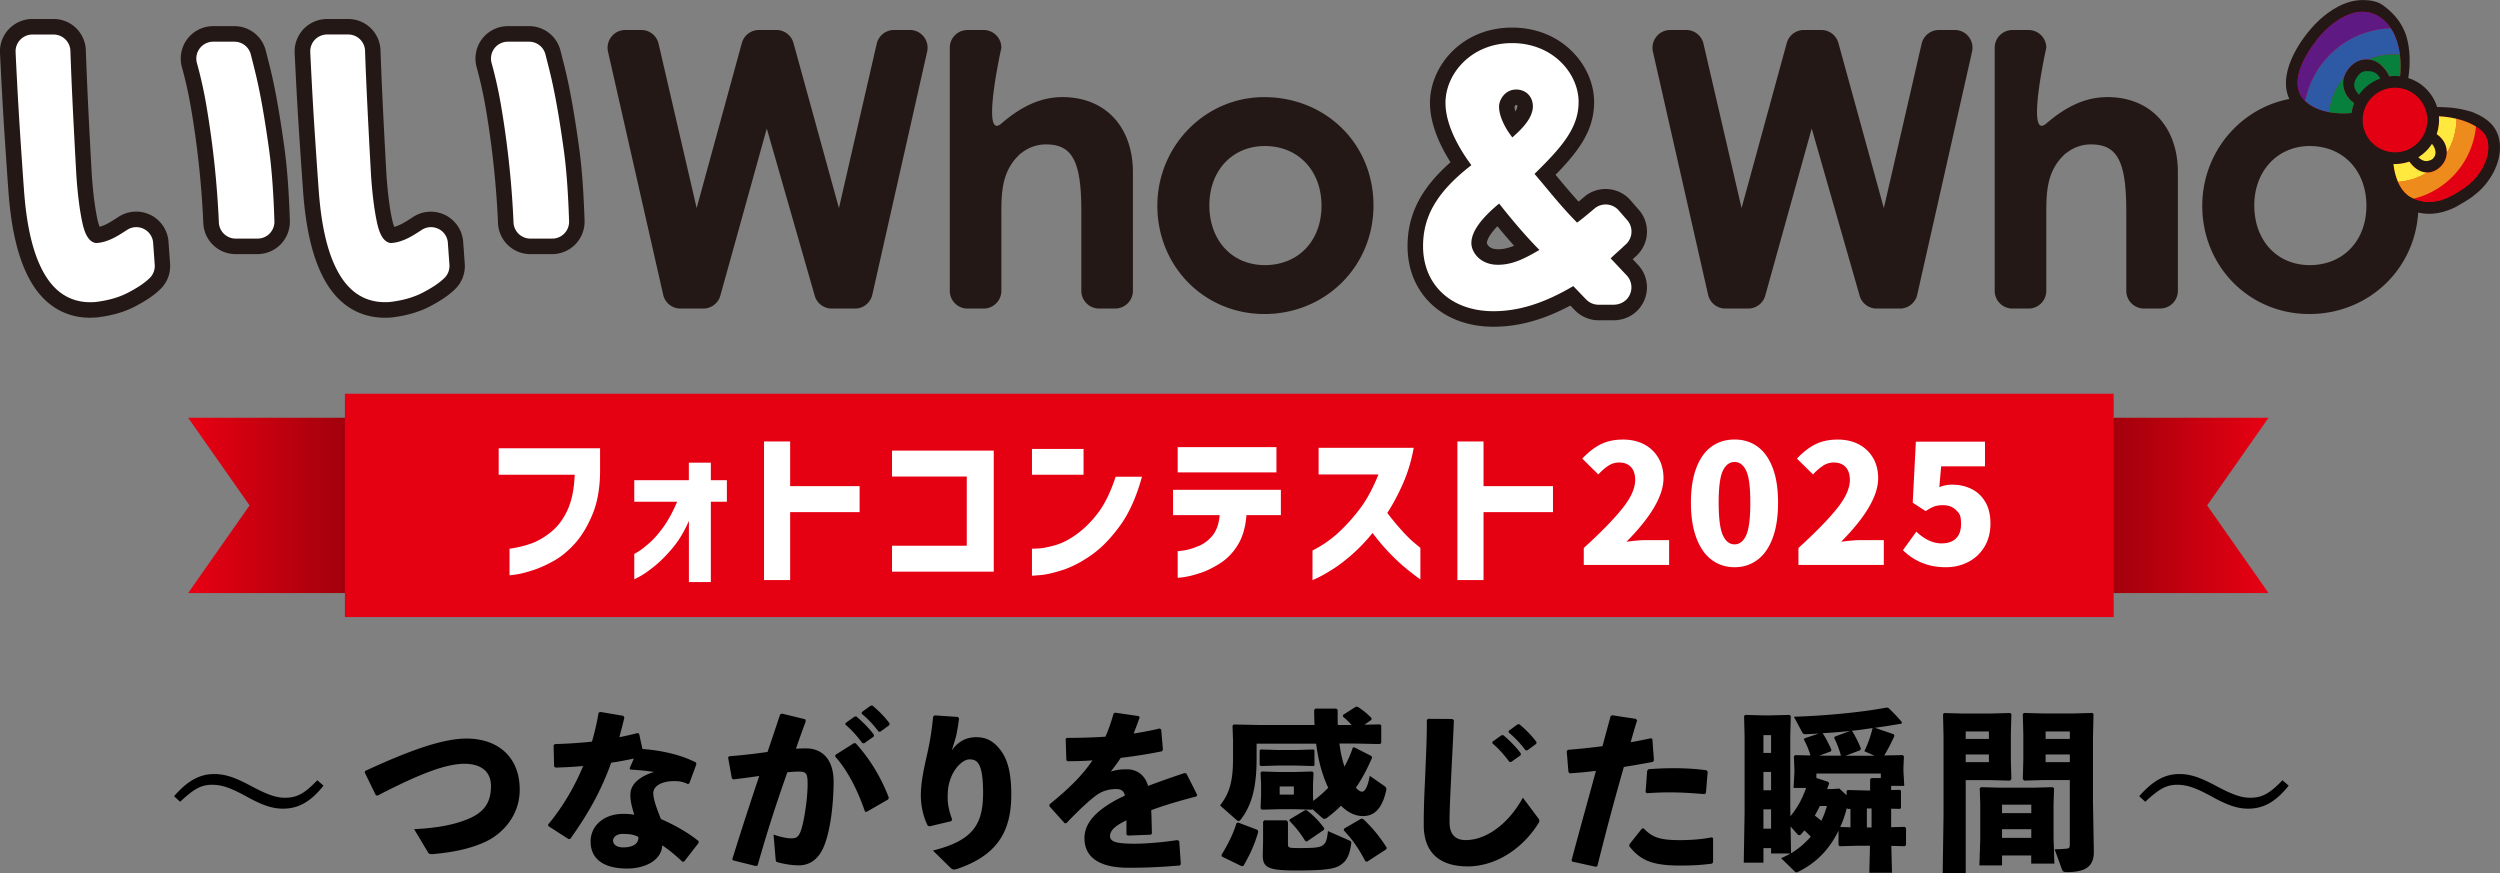 <svg xmlns="http://www.w3.org/2000/svg" xmlns:xlink="http://www.w3.org/1999/xlink" viewBox="0 0 586.34 204.83"><rect x="0" y="0" width="586.34" height="204.83" fill="#808080" stroke="none"/><defs><linearGradient id="a" x1="261.62" x2="363.28" y1="104.88" y2="104.88" gradientTransform="translate(166.83 13.66)" gradientUnits="userSpaceOnUse"><stop offset="0" stop-color="#200000"/><stop offset="1" stop-color="#e50012"/></linearGradient><linearGradient xlink:href="#a" id="b" x1="2143.61" x2="2245.27" y1="104.88" y2="104.88" gradientTransform="matrix(-1 0 0 1 2291.35 13.66)"/></defs><path d="M213.42 7.03h-3.74a4.17 4.17 0 0 0-4.06 3.23l-8.86 38.55-10.66-38.72a4.16 4.16 0 0 0-4.01-3.06h-4.08c-1.88 0-3.52 1.25-4.02 3.06l-10.6 38.71-8.93-38.55a4.16 4.16 0 0 0-4.06-3.22h-3.74c-1.27 0-2.46.58-3.25 1.57s-1.09 2.28-.81 3.52l12.94 57.01a4.16 4.16 0 0 0 4.06 3.24h5.34c1.87 0 3.51-1.25 4.01-3.05l10.89-39.18 11.24 39.21a4.155 4.155 0 0 0 4 3.02h5.45c1.95 0 3.63-1.35 4.06-3.25l12.86-57.01a4.158 4.158 0 0 0-4.06-5.08Zm35.73 15.75c-4.85 0-9.39 1.97-14.29 6.19s0-17.77 0-17.77c0-2.3-1.86-4.16-4.16-4.16h-3.78c-2.3 0-4.16 1.86-4.16 4.16v57.01c0 2.3 1.86 4.16 4.16 4.16h3.78a4.164 4.164 0 0 0 4.16-4.16V50.84c-.01-4.45-.02-8.65 2.28-12.23.49-.78 1.06-1.47 1.69-2.08.14-.13.26-.27.37-.41.16-.09.31-.19.46-.31a9.18 9.18 0 0 1 5.67-1.94c6.19 0 8.28 3.95 8.28 15.65V68.2c0 2.3 1.86 4.16 4.16 4.16h3.78c2.3 0 4.16-1.86 4.16-4.16V40.42c0-10.72-6.5-17.65-16.56-17.65Zm47.32 0c-13.8 0-25.03 11.43-25.03 25.48 0 14.24 11.03 25.39 25.12 25.39s25.57-10.95 25.57-25.48-11.27-25.39-25.66-25.39m.18 39.4c-7.66 0-13.01-5.76-13.01-14.01s5.47-13.92 13.01-13.92c7.82 0 13.29 5.76 13.29 14.01s-5.46 13.92-13.29 13.92M458.49 7.03h-3.74a4.17 4.17 0 0 0-4.06 3.23l-8.86 38.55-10.66-38.72a4.16 4.16 0 0 0-4.01-3.06h-4.08c-1.88 0-3.52 1.25-4.02 3.06l-10.6 38.71-8.93-38.55a4.16 4.16 0 0 0-4.06-3.22h-3.74c-1.27 0-2.46.58-3.25 1.57s-1.09 2.28-.81 3.52l12.94 57.01a4.16 4.16 0 0 0 4.06 3.24h5.34c1.87 0 3.51-1.25 4.01-3.05l10.89-39.18 11.24 39.21a4.155 4.155 0 0 0 4 3.02h5.45c1.95 0 3.63-1.35 4.06-3.25l12.86-57.01a4.158 4.158 0 0 0-4.06-5.08Zm35.73 15.75c-4.85 0-9.39 1.97-14.29 6.19s0-17.77 0-17.77c0-2.3-1.86-4.16-4.16-4.16h-3.78c-2.3 0-4.16 1.86-4.16 4.16v57.01c0 2.3 1.86 4.16 4.16 4.16h3.78a4.164 4.164 0 0 0 4.16-4.16V50.84c-.01-4.45-.02-8.65 2.28-12.23.49-.77 1.06-1.47 1.69-2.08.14-.13.26-.27.38-.41.16-.09.31-.19.46-.31a9.18 9.18 0 0 1 5.67-1.94c6.19 0 8.28 3.95 8.28 15.65V68.2c0 2.3 1.86 4.16 4.16 4.16h3.78c2.3 0 4.16-1.86 4.16-4.16V40.42c0-10.72-6.5-17.65-16.56-17.65Zm47.32 0c-13.8 0-25.03 11.43-25.03 25.48 0 14.24 11.03 25.39 25.12 25.39S567.2 62.7 567.2 48.17s-11.27-25.39-25.66-25.39m.18 39.4c-7.66 0-13.01-5.76-13.01-14.01 0-8.07 5.47-13.92 13.01-13.92 7.82 0 13.29 5.76 13.29 14.01 0 8.2-5.46 13.92-13.29 13.92" style="fill:#231815"/><path d="M59.82 16.74c-.43-1.74-.76-3.03-1-3.98a3.96 3.96 0 0 0-3.83-2.98H50c-1.24 0-2.4.58-3.15 1.56-.75.99-.99 2.26-.66 3.46.89 3.2 1.66 6.64 2.26 10.24a220 220 0 0 1 2.88 27.13 3.953 3.953 0 0 0 3.95 3.79h5.13c1.07 0 2.1-.43 2.84-1.2s1.15-1.81 1.11-2.88c-.21-6.56-.61-12.1-1.21-16.47-1.06-7.77-2.18-14.06-3.33-18.67" style="fill:#fff"/><path d="M60.4 59.6h-5.13c-4.09 0-7.42-3.2-7.59-7.28-.13-3.16-.35-6.48-.66-9.88-.51-5.65-1.24-11.3-2.17-16.79-.59-3.47-1.32-6.79-2.18-9.87a7.65 7.65 0 0 1 1.26-6.64 7.65 7.65 0 0 1 6.05-3.01h4.99c3.48 0 6.5 2.35 7.36 5.72.24.96.57 2.25 1.01 4 1.18 4.74 2.32 11.16 3.4 19.06.61 4.5 1.03 10.16 1.24 16.85.07 2.04-.71 4.06-2.14 5.53a7.63 7.63 0 0 1-5.46 2.31Z" style="fill:#231815"/><path d="M33.71 53.68a3.93 3.93 0 0 0-3.92.25c-.62.41-1.26.81-1.92 1.21-1.95 1.18-3.75 1.8-5.35 1.86-1.45-.17-2.5-1.68-3.14-4.49-.64-2.85-1.12-6.49-1.45-11.07-.2-3.51-.41-7.36-.62-11.54q-.33-6.27-.57-11.97c-.09-2.23-.17-4.23-.23-6.01a3.95 3.95 0 0 0-3.95-3.82H7.61c-1.08 0-2.11.44-2.86 1.22s-1.14 1.83-1.09 2.91c.09 2.05.21 4.4.35 7.03.21 4.14.48 8.53.77 13.05.3 4.52.58 8.63.85 12.32.66 9.13 2.34 15.74 5.14 20.19 2.53 4.02 6.03 6.06 10.4 6.06.37 0 .75-.01 1.14-.04.06 0 .12-.01.18-.02 2.86-.35 5.36-1.06 7.41-2.11 2.07-1.06 3.68-2.11 4.79-3.11l.32-.29c.9-.82 1.37-2 1.28-3.21l-.37-5.15a3.95 3.95 0 0 0-2.2-3.26Z" style="fill:#fff"/><path d="M21.16 74.52c-5.63 0-10.3-2.68-13.49-7.76-3.12-4.97-4.98-12.12-5.69-21.86-.27-3.69-.55-7.81-.85-12.34-.3-4.55-.56-8.96-.78-13.11-.13-2.65-.25-5-.35-7.06s.67-4.1 2.1-5.59a7.65 7.65 0 0 1 5.49-2.35h4.95c4.12 0 7.45 3.22 7.59 7.34.06 1.76.14 3.76.23 5.98.16 3.8.35 7.77.56 11.94.22 4.17.42 8.02.62 11.52.32 4.35.77 7.8 1.37 10.47.16.71.32 1.19.46 1.49.66-.18 1.52-.52 2.6-1.18.62-.37 1.22-.75 1.79-1.13a7.61 7.61 0 0 1 7.54-.47 7.62 7.62 0 0 1 4.22 6.27l.37 5.15c.17 2.34-.73 4.59-2.47 6.17l-.32.29c-1.34 1.22-3.22 2.45-5.58 3.66-2.43 1.25-5.34 2.08-8.63 2.48-.12.01-.24.03-.36.03-.47.04-.94.05-1.4.05Z" style="fill:#231815"/><path d="M128.93 16.74c-.43-1.74-.76-3.03-1-3.98a3.96 3.96 0 0 0-3.83-2.98h-4.99c-1.24 0-2.4.58-3.15 1.56-.75.99-.99 2.26-.66 3.46.89 3.2 1.66 6.64 2.26 10.24.95 5.59 1.69 11.33 2.21 17.07.31 3.45.53 6.83.67 10.06a3.953 3.953 0 0 0 3.95 3.79h5.13c1.07 0 2.1-.43 2.84-1.2s1.15-1.81 1.11-2.88c-.21-6.56-.61-12.1-1.21-16.47-1.06-7.77-2.18-14.06-3.33-18.67" style="fill:#fff"/><path d="M129.52 59.6h-5.13c-4.09 0-7.42-3.2-7.59-7.28-.13-3.16-.35-6.49-.66-9.88-.51-5.65-1.24-11.3-2.17-16.79-.59-3.47-1.32-6.79-2.18-9.87a7.65 7.65 0 0 1 1.26-6.64 7.65 7.65 0 0 1 6.05-3.01h4.99c3.48 0 6.5 2.35 7.36 5.72.24.96.57 2.25 1.01 4 1.18 4.75 2.32 11.16 3.4 19.06.61 4.5 1.03 10.16 1.24 16.85.07 2.04-.71 4.06-2.14 5.53a7.63 7.63 0 0 1-5.46 2.31Z" style="fill:#231815"/><path d="M102.82 53.68a3.93 3.93 0 0 0-3.92.25c-.62.41-1.26.81-1.92 1.21-1.95 1.18-3.75 1.8-5.35 1.86-1.45-.17-2.5-1.68-3.14-4.5-.64-2.85-1.12-6.49-1.45-11.07-.2-3.51-.41-7.36-.62-11.54q-.33-6.27-.57-11.97c-.1-2.26-.17-4.26-.23-6.01a3.95 3.95 0 0 0-3.95-3.82h-4.95c-1.08 0-2.11.44-2.86 1.22s-1.14 1.83-1.09 2.91c.09 2.05.21 4.39.35 7.03.22 4.2.48 8.59.78 13.05.3 4.52.58 8.63.85 12.32.66 9.13 2.34 15.74 5.14 20.19 2.53 4.02 6.03 6.06 10.4 6.06.37 0 .75-.01 1.14-.04.06 0 .12-.01.18-.02 2.86-.35 5.36-1.06 7.41-2.11 2.07-1.06 3.68-2.11 4.79-3.11l.32-.29c.9-.82 1.37-2 1.28-3.21l-.37-5.15a3.95 3.95 0 0 0-2.2-3.26Z" style="fill:#fff"/><path d="M90.27 74.52c-5.63 0-10.3-2.68-13.49-7.76-3.12-4.97-4.98-12.12-5.69-21.86-.27-3.7-.55-7.81-.85-12.34-.3-4.47-.56-8.88-.78-13.1-.14-2.65-.25-5-.35-7.05-.1-2.06.67-4.1 2.09-5.6a7.66 7.66 0 0 1 5.5-2.35h4.95c4.12 0 7.45 3.22 7.59 7.34.06 1.74.14 3.73.23 5.98.16 3.8.35 7.77.56 11.94.22 4.17.42 8.02.62 11.52.32 4.36.77 7.81 1.37 10.47.16.71.32 1.19.46 1.5.66-.18 1.52-.52 2.6-1.18.62-.37 1.22-.75 1.79-1.13a7.61 7.61 0 0 1 7.54-.47 7.64 7.64 0 0 1 4.22 6.26l.37 5.15c.17 2.34-.73 4.59-2.47 6.17l-.32.29c-1.34 1.22-3.22 2.45-5.58 3.66-2.43 1.25-5.34 2.08-8.63 2.48-.12.01-.24.03-.36.03-.47.04-.94.05-1.4.05Z" style="fill:#231815"/><path d="M59.82 16.74c-.43-1.74-.76-3.03-1-3.98a3.96 3.96 0 0 0-3.83-2.98H50c-1.24 0-2.4.58-3.15 1.56-.75.99-.99 2.26-.66 3.46.89 3.2 1.66 6.64 2.26 10.24a220 220 0 0 1 2.88 27.13 3.953 3.953 0 0 0 3.95 3.79h5.13c1.07 0 2.1-.43 2.84-1.2s1.15-1.81 1.11-2.88c-.21-6.56-.61-12.1-1.21-16.47-1.06-7.77-2.18-14.06-3.33-18.67M33.71 53.68a3.93 3.93 0 0 0-3.92.25c-.62.41-1.26.81-1.92 1.21-1.95 1.18-3.75 1.8-5.35 1.86-1.45-.17-2.5-1.68-3.14-4.49-.64-2.85-1.12-6.49-1.45-11.07-.2-3.51-.41-7.36-.62-11.54q-.33-6.27-.57-11.97c-.09-2.23-.17-4.23-.23-6.01a3.95 3.95 0 0 0-3.95-3.82H7.61c-1.08 0-2.11.44-2.86 1.22s-1.14 1.83-1.09 2.91c.09 2.05.21 4.4.35 7.03.21 4.14.48 8.53.77 13.05.3 4.52.58 8.63.85 12.32.66 9.13 2.34 15.74 5.14 20.19 2.53 4.02 6.03 6.06 10.4 6.06.37 0 .75-.01 1.14-.04.06 0 .12-.01.18-.02 2.86-.35 5.36-1.06 7.41-2.11 2.07-1.06 3.68-2.11 4.79-3.11l.32-.29c.9-.82 1.37-2 1.28-3.21l-.37-5.15a3.95 3.95 0 0 0-2.2-3.26Zm95.22-36.94c-.43-1.74-.76-3.03-1-3.98a3.96 3.96 0 0 0-3.83-2.98h-4.99c-1.24 0-2.4.58-3.15 1.56-.75.99-.99 2.26-.66 3.46.89 3.2 1.66 6.64 2.26 10.24.95 5.59 1.69 11.33 2.21 17.07.31 3.45.53 6.83.67 10.06a3.953 3.953 0 0 0 3.95 3.79h5.13c1.07 0 2.1-.43 2.84-1.2s1.15-1.81 1.11-2.88c-.21-6.56-.61-12.1-1.21-16.47-1.06-7.77-2.18-14.06-3.33-18.67m-26.11 36.94a3.93 3.93 0 0 0-3.92.25c-.62.41-1.26.81-1.92 1.21-1.95 1.18-3.75 1.8-5.35 1.86-1.45-.17-2.5-1.68-3.14-4.5-.64-2.85-1.12-6.49-1.45-11.07-.2-3.51-.41-7.36-.62-11.54q-.33-6.27-.57-11.97c-.1-2.26-.17-4.26-.23-6.01a3.95 3.95 0 0 0-3.95-3.82h-4.95c-1.08 0-2.11.44-2.86 1.22s-1.14 1.83-1.09 2.91c.09 2.05.21 4.39.35 7.03.22 4.2.48 8.59.78 13.05.3 4.52.58 8.63.85 12.32.66 9.13 2.34 15.74 5.14 20.19 2.53 4.02 6.03 6.06 10.4 6.06.37 0 .75-.01 1.14-.04.06 0 .12-.01.18-.02 2.86-.35 5.36-1.06 7.41-2.11 2.07-1.06 3.68-2.11 4.79-3.11l.32-.29c.9-.82 1.37-2 1.28-3.21l-.37-5.15a3.95 3.95 0 0 0-2.2-3.26Z" style="fill:#fff"/><path d="M350.26 76.63c-11.86 0-20.14-7.77-20.14-18.89 0-7.4 3.13-13.58 10.08-19.69-2.5-3.95-4.82-8.95-4.82-13.94 0-8.49 7.36-17.64 19.25-17.64s19.25 9.07 19.25 17.47c0 6.66-3.64 11.52-9.05 17.06.14.16.27.32.41.49l.07.08c1.58 1.9 3.21 3.85 4.92 5.72.48-.4.95-.79 1.38-1.16 3.2-2.7 8.05-2.32 10.8.84l1.98 2.27c2.75 3.16 2.46 8.01-.66 10.82l-.71.64s-.06.06-.1.09l1.24 1.31c2.66 2.83 2.83 7.09.4 10.14-1.46 1.83-3.71 2.88-6.17 2.88h-3.47c-2.09 0-4.12-.87-5.57-2.38l-1.04-1.08c-6.38 3.39-12.18 4.97-18.05 4.97m4.37-62.88c-7.39 0-11.96 5.38-11.96 10.36 0 3.36 1.9 7.78 5.35 12.46l2.11 2.86-2.81 2.18c-7.04 5.47-9.92 10.14-9.92 16.12 0 7.05 5.05 11.61 12.86 11.61 5.28 0 10.64-1.71 16.88-5.38l2.48-1.46 4.98 5.19c.08.09.2.13.32.13h3.47c.25 0 .43-.09.47-.14.2-.25.09-.5 0-.6l-6.26-6.64 2.62-2.5c.88-.84 1.85-1.71 2.92-2.68l.71-.64c.18-.16.19-.43.04-.61l-1.98-2.27a.44.44 0 0 0-.61-.05c-1.4 1.18-3 2.51-4.26 3.44l-2.52 1.86-2.22-2.22c-2.79-2.79-5.23-5.72-7.59-8.55l-.07-.08c-.84-1.01-1.68-2.01-2.52-2.99l-2.21-2.58 2.42-2.39c6.53-6.44 9.26-9.84 9.26-14.26 0-4.9-4.57-10.18-11.96-10.18Zm-3.3 52c-6.11 0-9.89-4.53-9.89-8.73 0-3.81 2.49-7.65 7.83-12.08l2.88-2.39 2.31 2.94c4.44 5.64 7.65 9.04 9.17 10.56l3.34 3.34-4.08 2.38c-3.73 2.17-7.17 3.97-11.55 3.97Zm-2.6-8.73s.3 1.44 2.6 1.44c1.29 0 2.51-.31 3.78-.83a142 142 0 0 1-3.92-4.57c-2.24 2.34-2.46 3.58-2.46 3.96m5.48-19.52-2.38-3.03c-2.48-3.15-3.9-6.61-3.9-9.47 0-3.6 3-7.54 7.45-7.65 4.19-.11 7.57 2.98 7.76 7.19.2 4.33-2.95 7.69-6.04 10.42zm1.39-12.87h-.03c-.21 0-.35.4-.36.44 0 .27.07.64.2 1.07.36-.58.47-.99.46-1.27 0-.13-.03-.19-.04-.21 0 0-.08-.04-.22-.04Z" style="fill:#231815"/><path d="m380.58 57.98.71-.64a4.076 4.076 0 0 0 .35-5.71l-1.98-2.27c-1.46-1.68-4-1.88-5.7-.44-1.36 1.15-2.91 2.44-4.07 3.29-2.66-2.66-5.06-5.53-7.37-8.31-.87-1.05-1.74-2.09-2.62-3.11 6.25-6.16 10.34-10.66 10.34-16.86 0-6.65-5.97-13.82-15.61-13.82s-15.61 7.27-15.61 14c0 5.29 3.3 10.88 6.07 14.63-7.94 6.16-11.33 11.84-11.33 19 0 9.12 6.63 15.25 16.5 15.25 5.96 0 11.91-1.87 18.73-5.89l2.99 3.11c.77.8 1.83 1.26 2.95 1.26h3.47c1.27 0 2.52-.51 3.32-1.51a4.09 4.09 0 0 0-.2-5.37l-3.77-4c.85-.81 1.8-1.66 2.85-2.6Zm-19.53.64c-3.38 1.97-6.24 3.48-9.72 3.48-4.26 0-6.24-3.03-6.24-5.08 0-2.61 2.13-5.64 6.51-9.28 4.55 5.8 7.88 9.3 9.45 10.88m-1.54-33.91c.13 2.79-2.37 5.37-4.81 7.52-1.95-2.49-3.12-5.19-3.12-7.22 0-1.62 1.39-3.95 3.9-4.01 2.24-.06 3.93 1.48 4.03 3.72Z" style="fill:#fff"/><path d="M580.12 45.91c3.49-2.53 5.92-6.7 6.2-10.62.18-2.62-.6-4.86-2.26-6.47-.98-.95-2.16-1.66-3.39-2.18-.63-.35-1.48-.58-2.39-.8-2.73-.7-5.38-.73-6.69-.73-.15-.49-.34-.97-.57-1.45-1.2-2.49-3.29-4.35-5.9-5.26-.1-.04-.2-.06-.3-.09.5-3.05.52-6.77-.51-10.07-1.01-2.88-2.76-5.03-5.29-6.92-1.42-1.06-3.2-1.31-4.91-1.31-4.2 0-7.88 2.62-10.06 4.61-.6.56-1.55 1.5-1.96 2.01-5.04 5.8-8.8 14.24-3.08 19.31 3.2 2.83 7.52 3.43 10.57 3.43.63 0 1.26-.03 1.87-.07.13 1.15.45 2.28.97 3.35 1.2 2.49 3.3 4.36 5.9 5.26.29.1.59.19.89.27 0 4.09 1.25 8.74 5.34 10.74 1.66.81 3.4 1.22 5.17 1.22 2.24 0 4.29-.64 6.17-1.56 1.51-.83 3.46-2.01 4.26-2.65" style="fill:#231815"/><path d="M552.16 24.22c-1.11-.81-1.93-1.87-2.33-3.07-.63-1.9-.22-3.73 1.32-5.44 1.04-1.16 2.43-1.8 3.92-1.8 1.86 0 3.34 1.02 4.53 2.65.31.43.57.88.76 1.35.44-.06.89-.1 1.34-.1.41 0 .81.03 1.21.08.5-4.66-.4-11.44-5.26-14.18-1.12-.63-2.32-.96-3.56-.96-3.64 0-7.42 2.81-9.75 5.44-.95 1.08-9.16 10.67-3.53 15.66 2.55 2.26 6.16 2.73 8.74 2.73.68 0 1.32-.03 1.94-.09.1-.6.24-1.19.45-1.77.06-.18.13-.35.2-.52m19.36 7.24c.95.67 1.72 1.58 2.1 2.67.7 2 .07 4.02-1.67 5.39-.8.63-1.73.96-2.69.96-1.72 0-3.16-1.14-4.17-2.55-1.06.37-2.2.57-3.36.57-.12 0-.23-.01-.35-.01.32 3.15 1.6 6.6 4.38 7.95 1.28.63 2.62.94 3.96.94 3.29 0 6.3-1.86 8.81-3.69 2.81-2.04 4.85-5.49 5.07-8.58.09-1.24-.09-3-1.43-4.3-2.34-2.26-6.64-3.36-10.13-3.51.12 1.39-.05 2.79-.51 4.15" style="fill:#e30012"/><path d="M555.06 16.67c-.89.03-1.34.3-1.86.89-.87.97-1.26 2.15-.94 3.09.18.54.53 1.07 1.01 1.55 1.24-1.75 2.99-3.07 5-3.78-.12-.2-.23-.37-.32-.49-.82-1.19-1.89-1.26-2.89-1.25" style="fill:#06803c"/><path d="M570.41 37.37c.83-.66.96-1.56.64-2.47a3.8 3.8 0 0 0-.67-1.16c-.83 1.28-1.92 2.34-3.19 3.14.56.55 1.24.9 1.84.9.35 0 1.06-.17 1.38-.42" style="fill:#ffe93f"/><path d="M559.21 35.3c.81.28 1.65.43 2.5.43 3.21 0 6.09-2.04 7.15-5.08.67-1.91.55-3.97-.33-5.79a7.54 7.54 0 0 0-4.32-3.86 7.6 7.6 0 0 0-2.5-.43c-3.22 0-6.09 2.04-7.15 5.08-.67 1.91-.55 3.97.33 5.79a7.56 7.56 0 0 0 4.33 3.86m24.34-.2c.09-1.24-.09-3-1.43-4.3-.42-.4-.9-.77-1.43-1.1-.44 4.48-2.43 8.84-5.96 12.18a19.3 19.3 0 0 1-8.61 4.72c1.16.5 2.35.77 3.55.77 3.29 0 6.3-1.86 8.81-3.69 2.81-2.04 4.85-5.49 5.07-8.58" style="fill:#e30012"/><path d="M580.71 29.7c-1.32-.83-2.94-1.44-4.61-1.84.03 2.76-.72 5.53-2.24 7.94-.03 1.4-.69 2.72-1.93 3.7-.8.63-1.73.96-2.69.96h-.06c-2.08 1.3-4.42 2.03-6.78 2.18.71 1.63 1.79 3.03 3.33 3.78.13.06.27.11.4.17 3.13-.78 6.1-2.34 8.61-4.72a19.3 19.3 0 0 0 5.96-12.18" style="fill:#ee8b1d"/><path d="M565.07 37.91c-1.06.37-2.2.57-3.36.57-.12 0-.23-.01-.35-.01.14 1.4.48 2.86 1.05 4.17 2.36-.16 4.7-.88 6.78-2.18-1.69-.02-3.12-1.15-4.12-2.55m6.43-6.47c.95.67 1.72 1.58 2.1 2.67.2.57.28 1.13.27 1.69 1.51-2.41 2.26-5.18 2.24-7.94-1.38-.33-2.79-.52-4.09-.57.12 1.39-.05 2.79-.51 4.15" style="fill:#ffe93f"/><path d="M560.74 6.64c-.78-1.18-1.79-2.2-3.08-2.92-1.12-.63-2.32-.96-3.56-.96-3.64 0-7.42 2.81-9.75 5.44-.94 1.07-8.96 10.45-3.71 15.49.82-4.17 2.9-8.13 6.22-11.27a21.1 21.1 0 0 1 13.87-5.78" style="fill:#5f1983"/><path d="M546.26 26.31c.33-2.91 1.48-5.73 3.46-8.09.23-.86.7-1.7 1.43-2.51 1.04-1.16 2.43-1.8 3.92-1.8.15 0 .3.02.45.03 2.34-.98 4.87-1.35 7.35-1.12-.28-2.18-.94-4.38-2.13-6.19-5 .16-9.96 2.07-13.87 5.78-3.32 3.14-5.4 7.1-6.22 11.27.06.06.11.12.18.17 1.57 1.39 3.55 2.11 5.44 2.45" style="fill:#2e59a4"/><path d="M549.56 26.6c.68 0 1.32-.03 1.94-.09.1-.6.24-1.19.45-1.77.06-.18.13-.35.2-.52-1.11-.81-1.93-1.87-2.33-3.07-.33-1-.37-1.98-.11-2.93a15.13 15.13 0 0 0-3.46 8.09c1.18.21 2.32.29 3.31.29m5.96-12.66c1.65.15 2.99 1.13 4.08 2.62.31.43.57.88.76 1.35.44-.06.89-.1 1.34-.1.41 0 .81.03 1.21.08.16-1.53.18-3.3-.05-5.07-2.48-.23-5.01.14-7.35 1.12" style="fill:#06803c"/><path d="M532.06 97.97h-50.93v41.13h50.93l-14.4-20.56z" style="fill:url(#a)"/><path d="M44.12 97.97h50.94v41.13H44.12l14.41-20.56z" style="fill:url(#b)"/><path d="M80.89 92.35h414.84v52.37H80.89z" style="fill:#e50012"/><path d="M134.77 111.34h-17.81v-6.21h23.78v5.7c-.05 3.8-.65 7.07-1.78 9.81-1.14 2.74-2.5 5-4.07 6.77-1.58 1.77-3.25 3.15-5 4.13-1.76.98-3.43 1.73-5 2.23-1.58.5-2.87.83-3.86.97-1 .14-1.51.2-1.53.17v-6.21c2.07-.31 3.87-.76 5.39-1.34 1.53-.58 3.04-1.51 4.56-2.77 1.51-1.27 2.75-2.97 3.71-5.1s1.5-4.86 1.63-8.17Zm31.96 25.18h-5.16v-14.35c-1.09 2.51-2.37 4.64-3.86 6.4s-2.91 3.18-4.27 4.27-2.47 1.86-3.34 2.33-1.31.7-1.34.7v-5.94s.37-.21 1.03-.62 1.52-1.09 2.58-2.02 2.15-2.19 3.28-3.76c1.12-1.58 2.18-3.53 3.16-5.86h-10.05v-5.04h12.8v-4.11h5.16v4.11h3.76v5.04h-3.76v18.85Zm34.88-22.5v6.09h-16.29v15.94h-6.13v-32.51h6.13v10.47h16.29Zm7.6 20.06v-6.09h17.53v-16.22h-17.53v-6.09h23.86v28.4zm32.82-22.74v-6.05h12.1v6.05zm19.63.47h6.17c-1.29 4.73-3.03 8.59-5.2 11.56s-4.43 5.27-6.77 6.89-4.56 2.76-6.65 3.43-3.81 1.07-5.14 1.18c-1.33.12-2.01.16-2.04.14v-6.32s.56 0 1.59-.06 2.36-.33 3.98-.8 3.32-1.36 5.1-2.68 3.43-2.99 4.95-5.02c1.51-2.03 2.85-4.8 4.01-8.32m24.4 9h-10.94v-5.94h25.29v5.94h-8.07c-.21 2.77-.87 5.07-1.98 6.91s-2.49 3.28-4.13 4.34-3.22 1.84-4.73 2.33-2.77.81-3.76.95c-1 .14-1.51.2-1.53.17v-6.25s.52-.03 1.47-.17c.96-.14 2.09-.48 3.39-1.01 1.31-.53 2.42-1.37 3.34-2.52s1.47-2.73 1.65-4.75m-9.85-10.01v-5.94h23.16v5.94zm47.09.47h-14.04v-6.25h22.31c-.54 3-1.38 5.78-2.5 8.34s-2.36 4.88-3.7 6.94c1.16 1.53 2.32 2.92 3.47 4.19s2.15 2.24 2.99 2.93 1.27 1.04 1.3 1.07v7.41c-1.4-1.01-2.66-1.99-3.8-2.95s-2.35-2.11-3.65-3.47a49 49 0 0 1-3.76-4.48c-1.58 1.94-3.19 3.63-4.83 5.06-1.64 1.44-3.16 2.59-4.56 3.47s-2.52 1.52-3.38 1.92q-1.275.6-1.32.6v-6.94c2.25-1.14 4.27-2.53 6.07-4.19 1.8-1.65 3.48-3.53 5.06-5.62s3.03-4.77 4.34-8.03m40.93 2.75v6.09h-16.29v15.94h-6.13v-32.51h6.13v10.47h16.29Zm7.21 14.51c4.01-3.65 7.02-6.73 9.04-9.25s3.03-4.76 3.03-6.73c0-1.29-.33-2.29-.99-3.01-.66-.71-1.58-1.07-2.77-1.07-.91 0-1.74.25-2.5.74s-1.56 1.18-2.39 2.06l-3.76-3.72c1.47-1.55 2.94-2.68 4.4-3.39s3.19-1.07 5.18-1.07c1.86 0 3.5.38 4.93 1.12 1.42.75 2.53 1.81 3.34 3.18q1.2 2.055 1.2 4.77c0 4.09-2.9 9.05-8.69 14.9 1.91-.26 3.49-.39 4.73-.39h5.28v5.82h-20.02v-3.96Zm30.01 2.77c-1.54-1.15-2.73-2.86-3.59-5.14-.85-2.28-1.28-5.03-1.28-8.26s.43-5.96 1.28-8.19c.85-2.22 2.04-3.89 3.57-4.98 1.53-1.1 3.32-1.65 5.39-1.65s3.87.56 5.39 1.67c1.53 1.11 2.71 2.77 3.55 4.98s1.26 4.93 1.26 8.17-.42 5.99-1.26 8.26c-.84 2.28-2.03 3.99-3.57 5.14s-3.33 1.73-5.37 1.73-3.83-.58-5.37-1.73m8.09-5.76c.65-1.42.97-3.97.97-7.64s-.32-6.15-.97-7.51-1.55-2.04-2.72-2.04-2.08.68-2.74 2.04-.99 3.86-.99 7.51.33 6.22.99 7.64 1.57 2.13 2.74 2.13 2.07-.71 2.72-2.13m12.25 2.99c4.01-3.65 7.02-6.73 9.04-9.25s3.03-4.76 3.03-6.73c0-1.29-.33-2.29-.99-3.01-.66-.71-1.58-1.07-2.77-1.07-.91 0-1.74.25-2.5.74s-1.56 1.18-2.39 2.06l-3.76-3.72c1.47-1.55 2.94-2.68 4.4-3.39s3.19-1.07 5.18-1.07c1.86 0 3.5.38 4.93 1.12 1.42.75 2.53 1.81 3.34 3.18q1.2 2.055 1.2 4.77c0 4.09-2.9 9.05-8.69 14.9 1.91-.26 3.49-.39 4.73-.39h5.28v5.82H421.8v-3.96Zm24.52.5 3.14-4.34c1.94 1.84 3.92 2.75 5.94 2.75 1.42 0 2.53-.38 3.34-1.14q1.2-1.14 1.2-3.36c0-2.22-.39-2.52-1.16-3.3-.78-.78-1.8-1.16-3.07-1.16-.78 0-1.43.09-1.96.27s-1.24.56-2.11 1.12l-3.03-1.98.74-14.31h16.21v5.78h-10.28l-.43 4.89c.96-.39 1.95-.58 2.99-.58 1.68 0 3.2.34 4.56 1.01s2.44 1.69 3.24 3.05 1.2 3.05 1.2 5.06-.47 3.92-1.42 5.47-2.21 2.73-3.8 3.55c-1.59.81-3.33 1.22-5.22 1.22-4.01 0-7.37-1.33-10.09-4Z" style="fill:#fff"/><path d="M40.83 186.73c3.25-3.69 6.05-5.19 9.41-5.19 2.43 0 4.62.69 8.11 2.52 4.14 2.23 6.25 3.04 8.52 3.04 2.72 0 4.5-.93 7.55-4.1l1.46 1.26c-3.17 3.98-6.09 5.4-9.49 5.4-2.31 0-4.54-.65-8.12-2.6-4.02-2.23-6.13-3-8.52-3-2.6 0-4.26.97-7.51 3.98l-1.42-1.3Zm47.31-.24-2.6-5.32.12-.36c11.12-5.15 18.5-7.59 23.73-7.59 7.51 0 12.5 4.42 12.5 11.97 0 6.37-4.34 10.59-8.24 12.33-3.21 1.46-7.26 2.39-12.17 2.8-.65 0-.85 0-1.1-.41l-3.25-5.44c4.79-.24 8.85-.85 12.46-2.31 4.06-1.62 5.56-4.02 5.56-7.83 0-3.12-2.03-5.15-6.09-5.19-4.3-.04-10.35 2.19-20.53 7.47l-.41-.12Zm58.31-18.26c-.37 1.62-.81 3.21-1.18 4.67 1.42-.28 2.84-.61 4.26-.97l.37.16.77 3.57c4.54.36 8.85 1.3 12.54 3.16l.12.41-1.66 4.5-.33.16c-1.3-.61-2.11-.69-3.29-.69-2.6 0-4.83 1.01-4.83 2.84 0 1.26.61 3.12 1.79 6.05 3.37 1.46 6.57 3.33 8.84 5.19v.41l-3.41 4.38-.37.04c-1.74-1.58-3.04-2.72-4.75-3.85-.12 3.29-3.69 5.44-8.28 5.44-5.27 0-8.52-2.11-8.52-6.33 0-3.81 3.25-6.49 7.59-6.49 1.42 0 1.79.08 2.64.2-.61-2.07-.97-3.37-.89-4.95.08-2.19 2.15-4.06 5.52-5.07-1.58-.28-3.57-.45-5.52-.57l-.2-.28 1.01-2.31c-1.75.37-3.53.73-5.32.97-2.43 6.78-5.52 12.13-9.58 17.85l-.41.08-4.79-3.08v-.36c3.41-4.1 6.17-8.8 8.2-13.71-2.11.2-4.26.32-6.49.37l-.32-.24-.12-4.99.28-.28c3.08-.08 5.96-.28 8.72-.57.65-2.27 1.18-4.5 1.54-6.74l.37-.24 5.44.93.24.36Zm-.48 27.35c-1.38 0-2.19.85-2.19 1.54 0 .97.89 1.62 2.35 1.62 2.31 0 3.65-.81 3.61-2.43-.93-.53-1.95-.73-3.77-.73m25.81 5.84c2.19-7.06 4.22-13.23 6.29-19.43-1.87.28-4.06.57-6.09.81l-.33-.24-.89-4.91.24-.28c3.21-.24 6.21-.61 9.01-1.01.97-2.8 1.91-5.68 2.96-8.8l.41-.2 5.48 1.34.12.45q-1.275 3.465-2.31 6.45c.81-.04 1.58-.08 2.35-.08 3.37 0 6.53 2.07 6.49 7.99-.04 5.36-.77 10.71-1.87 13.88-1.46 4.58-4.14 5.56-6.29 5.56-1.5 0-3.21-.24-4.99-.73-.28-.08-.41-.16-.45-.73l-.49-5.76c1.3.49 3.08.89 4.06.89 1.3 0 1.87-.24 2.47-2.15.65-2.07 1.46-7.06 1.46-10.59 0-2.43-.28-2.92-2.07-2.92-.73 0-1.66.08-2.68.16-2.72 7.71-4.75 14-6.98 21.87l-.45.12-5.36-1.34-.12-.32Zm24.18-24.39 4.3-2.72h.41c3.45 3.77 6.05 8.2 7.79 12.78l-.16.41-5.07 2.92-.37-.08c-1.58-4.67-3.89-9.45-6.98-12.9zm2.35-7.46 2.11-1.5.41-.04c1.5 1.26 2.92 2.68 4.14 4.3l-.04.41-2.23 1.58h-.41c-1.26-1.66-2.39-3-4.02-4.38l.04-.36Zm3.82-2.56 2.07-1.5.41-.04c1.5 1.26 2.8 2.56 4.02 4.18l-.04.41-2.11 1.54h-.41c-1.26-1.66-2.35-2.84-3.98-4.22zm17.04.77 5.48.37.28.32c-.24 1.87-.41 2.8-.65 3.98-.28 1.18-.61 2.07-1.05 3.57 1.38-2.07 3.41-3.12 5.68-3.12s4.1.77 5.88 3.21c1.75 2.43 2.39 5.76 2.39 10.26 0 8.4-3.08 14.16-12.66 17.41-.33.08-.57.16-.77.16-.28 0-.49-.12-.77-.36l-4.18-4.1c9.53-2.35 11.77-6.25 11.77-13.59 0-2.52-.2-4.87-.77-6.17-.49-1.14-1.14-1.62-2.43-1.62-1.54 0-3.49 2.07-4.26 4.1-.65 1.62-.85 2.8-.85 4.95 0 1.87.53 3.65 1.05 5.03l-.2.41-5.11 1.22-.41-.16c-1.01-1.95-1.62-4.63-1.62-7.06 0-3.12.73-6.41 1.54-9.98.57-2.6.97-4.83 1.34-8.52l.33-.28Zm26.95 20.9c4.54-3.69 7.75-6.82 10.1-10.35-1.95.16-3.98.2-5.88.2l-.24-.24-.16-4.99.28-.24c3.04 0 6.05-.08 9.05-.28.73-1.66 1.34-3.45 1.91-5.44l.32-.2 5.56.81.24.28c-.49 1.42-.97 2.64-1.42 3.81 2.03-.32 4.06-.69 6.09-1.18l.37.2.41 4.79-.24.36c-2.96.61-6.29 1.14-9.66 1.54-.65.97-1.54 2.23-2.35 3.21 1.22-.36 2.19-.53 3.81-.53 2.52 0 4.34 1.58 4.95 3.9 2.56-.97 5.44-1.99 8.6-3.04l.41.16 2.52 4.99-.2.36c-4.1 1.05-7.59 2.11-10.59 3.21.08 1.58.12 3.57.16 5.52l-.28.24-5.36.2-.33-.24v-3.33c-2.47 1.18-3.85 2.31-3.85 3.69s1.62 1.74 5.23 1.79c2.96.04 7.02-.32 10.59-.85l.41.24.37 5.4-.24.32c-3.85.32-7.26.53-12.01.53-8.2 0-10.35-3.45-10.35-6.94 0-3.9 3.29-6.61 7.06-8.76.73-.41 1.54-.81 2.43-1.22-.2-1.01-.81-1.54-2.03-1.54-1.62 0-3.21.41-4.62 1.42-1.79 1.3-4.54 3.9-7.06 6.57l-.41.04-3.57-3.98v-.45Zm70.85-18.67c-.61-.69-1.26-1.34-2.03-1.95l.08-.41 3-1.91.41.04c1.05.65 2.19 1.54 3.25 2.64l-.04.41-1.62 1.14 3.65-.08.28.24v4.14l-.32.24-5.68-.12h-3.81c.24 1.83.61 3.65 1.18 5.4.77-1.38 1.46-2.88 1.95-4.42l.32-.12 4.06 2.07.16.37c-1.1 2.56-2.35 4.95-3.81 7.06.53.57 1.05.93 1.42.93.69 0 1.38-1.14 1.83-3.73l3.37 2.35c.49.32.61.57.49 1.1-.97 4.38-2.88 6-5.44 6-1.91 0-3.65-.93-5.15-2.43a28.5 28.5 0 0 1-3.37 2.88c-.2.16-.41.2-.53.2-.2 0-.37-.08-.53-.24l-2.27-2.03-.08.12-4.22-.12h-3.29l-4.3.12-.28-.32.12-3.08v-2.56l-.12-2.72.28-.28 3.94.12h3.94l3.98-.12.28.28-.12 2.72v2.56l.04 1.34c1.26-.93 2.43-1.95 3.53-3.08-1.54-3.25-2.39-6.78-2.84-10.35h-13.96v3.53c0 6.82-1.18 10.95-3.69 14.24-.2.24-.37.37-.53.37s-.28-.08-.45-.2l-3.9-3.45c2.07-2.64 3.04-5.4 3.04-10.87v-4.42l-.12-3.41.28-.28 6.13.12h12.82c-.04-1.18-.08-2.35-.08-3.53l.28-.32h4.91l.32.28v1.66c0 .65 0 1.3.04 1.91h3.21Zm-22.03 24.63.16.45c-.81 2.88-1.87 5.23-3.45 7.95l-.41.12-4.67-2.27-.08-.41c1.42-2.27 2.76-4.91 3.49-7.38l.37-.2 4.58 1.74Zm.77-14.97-.28-.24v-3.41l.24-.24 3.94.12h4.5l3.94-.12.24.2v3.49l-.24.2-3.94-.12h-4.5zm6.37 18.22c0 .93.04 1.01 2.56 1.01 3.89 0 4.91-.12 5.72-.73.73-.61.89-1.5 1.1-3.25l4.99 2.19c.45.2.53.32.45.81-.24 1.87-.77 3.57-1.91 4.5-1.38 1.22-2.96 1.74-10.96 1.74-6.69 0-7.87-.69-7.87-3.61l.08-3.33v-4.5l.28-.32h5.23l.32.37v5.11Zm1.38-11.52v-1.91h-3.33v1.91zm2.59 3.65h.41c1.62 1.26 2.92 2.56 4.14 4.26l-.12.37-3.98 2.72-.37-.12c-1.18-1.95-2.35-3.33-3.73-4.75l.08-.32 3.57-2.15Zm13.19 1.99.45.04c2.15 2.07 3.81 4.02 5.56 6.78l-.12.36-4.5 2.92-.41-.12c-1.46-2.84-3-5.07-5.07-7.26l.12-.41 3.98-2.31Zm15.71-23.42 5.72.04.32.28c-.2 5.03-.41 8.48-.61 12.66-.16 3.53-.41 8.07-.41 11.24 0 2.92 1.38 4.22 3.81 4.22 4.67 0 9.94-3.65 13.39-9.94l3.53 4.71c.37.45.45.77.12 1.3-4.02 6.37-10.39 10.1-16.59 10.1s-10.31-2.88-10.31-9.74c0-5.64.28-9.41.41-13.1.12-3.16.32-6.74.32-11.48l.28-.28Zm15.09 5.36 2.11-1.5.41-.04c1.5 1.26 2.92 2.68 4.14 4.3l-.04.41-2.23 1.58h-.41c-1.26-1.66-2.39-3-4.02-4.38zm3.82-2.56 2.07-1.5.41-.04c1.5 1.26 2.8 2.56 4.02 4.18l-.04.41-2.11 1.54h-.41c-1.26-1.66-2.35-2.84-3.98-4.22zm14.73 30.35c2.07-7.71 3.9-14.28 5.72-20.94-2.07.24-4.1.45-6.13.57l-.32-.28-.41-4.91.28-.32c3-.24 5.64-.53 8.11-.85.61-2.27 1.26-4.67 1.91-7.06l.37-.2 5.56.85.28.37c-.53 1.66-1.06 3.49-1.5 5.11 1.62-.28 3.25-.61 4.75-.93l.33.16.37 5.07-.28.32c-2.19.41-4.5.81-6.78 1.18-2.15 7.51-4.14 14.93-6.21 23.25l-.37.16-5.52-1.22-.16-.32Zm13.55-3.69 2.96-3.73.41-.04c2.03 2.19 3.94 2.76 8.56 2.76 2.47 0 5.15-.2 7.38-.65l.33.16v5.68l-.24.32c-2.51.32-4.34.45-7.67.45-7.1 0-9.37-1.66-11.73-4.5zm3.81-12.29.37-4.99.28-.36c2.03-.16 4.02-.24 5.92-.24 2.76 0 5.4.16 7.71.49l.28.32-.41 5.03-.37.24c-2.76-.24-5.44-.41-8.32-.41-1.66 0-3.37.08-5.19.2l-.28-.28Zm40.67-13.72c-1.1.08-2.15.12-3.17.16-.37 0-.61-.12-.77-.45l-1.95-3.65c7.83-.24 16.23-1.1 21.75-2.15l.41.08c1.05.97 2.07 2.03 3.17 3.33l-.08.36c-1.95.32-4.06.69-6.25.97l4.46 1.54.12.37c-.77 1.7-1.58 3.25-2.39 4.58l4.34-.08.28.28-.12 2.68v.77l.2 3.49h-3.08v.97l2.07-.04.24.2v4.06l-.24.2-2.07-.04v4.34l3.21-.08.28.28v3.98l-.28.28-3.17-.08.16 6.29h-5.32l.16-6.33h-2.6l-4.5.12-.28-.28v-3.37c-2.15 4.42-5.23 7.55-9.41 9.62-.16.08-.33.16-.45.16-.16 0-.33-.12-.57-.37l-3.04-2.96c.77-.32 1.5-.69 2.19-1.1h-4.54v-1.26h-1.79v3.41h-4.62l.2-11.77v-17.81l-.12-4.79.24-.28 4.46.12h1.14l4.83-.12.28.28-.12 4.79v16.15l.04 2.56c.81-1.01 1.5-2.03 2.15-3.16.61-1.14 1.09-2.31 1.54-3.49h-2.96l.2-3.57v-.81l-.12-3.04.28-.28 3.61.08c-.41-1.3-.85-2.48-1.54-3.69l.12-.32 3.41-1.14Zm-11.24.37h-1.79v4.18h1.79zm0 8.64h-1.79v4.3h1.79zm0 8.76h-1.79v4.54h1.79zm4.7 10.31c1.74-1.05 3.25-2.35 4.62-3.9-.49-.49-.97-.97-1.5-1.46l-.73.85c-.16.2-.32.28-.49.28s-.37-.16-.53-.36l-1.5-1.7.12 6.29Zm6.74-11.08c-.37.77-.77 1.5-1.18 2.23.53.41 1.01.81 1.54 1.22.53-1.1.97-2.27 1.3-3.45zm14.32-7.62h-15.13v1.05l2.76.89.24.37-.49 1.34h1.01l1.87-.12 1.7 1.58v-1.01l.24-.24 4.54.12h.73v-2.64l.28-.28h2.23v-1.05Zm-7.22-9.99c-2.15.24-4.3.41-6.45.53.69 1.01 1.42 2.43 2.07 3.9l-.12.36-2.72 1.01h5.07c-.45-1.62-.97-2.92-1.58-4.14l.04-.12.08-.2zm-.77 18.1c-.41 1.5-.89 3-1.54 4.42l2.39.08v-4.3h-.61zm1.26-18.05a27 27 0 0 1 2.03 4.06l-.08.24-.04.16-3.45 1.3h6.78l-2.39-1.05c.85-1.74 1.5-3.65 1.91-5.36l.08-.08c-1.7.24-3.33.49-5.03.65l.2.08Zm3.44 18.13v4.46h1.1v-4.46zm29.31-22.27 4.3-.12.28.28-.12 4.63v6.13l.12 4.46-.32.37-4.3-.12h-6.09v21.87h-5.4l.2-13.79v-18.14l-.12-5.4.24-.28 4.34.12h6.86Zm-.69 5.96v-1.74h-5.44v1.74zm-5.44 5.44h5.44v-1.79h-5.44zm8.52 21.91v2.31h-5.31l.2-6.05v-8.32l-.12-3.69.28-.28 4.62.12h7.83l4.42-.12.28.28-.12 3.69v7.91l.2 6.05h-5.44v-1.91h-6.86Zm6.86-11.93h-6.86v1.99h6.86zm0 5.76h-6.86v2.03h6.86zm2.63-11.52-4.3.12-.32-.37.12-4.46v-6.13l-.12-4.63.28-.28 4.3.12h7.42l4.34-.12.24.28-.12 5.4v15.34l.2 11.6c0 3.61-2.27 4.71-6.33 4.71-.81 0-.97-.2-1.14-.61l-1.74-4.75c.93 0 1.83-.04 3-.16.49-.08.57-.24.57-1.22v-14.85h-6.41Zm6.41-9.66v-1.74h-5.68v1.74zm-5.68 5.44h5.68v-1.79h-5.68zm21.96 7.99c3.25-3.69 6.05-5.19 9.41-5.19 2.43 0 4.62.69 8.11 2.52 4.14 2.23 6.25 3.04 8.52 3.04 2.72 0 4.5-.93 7.55-4.1l1.46 1.26c-3.17 3.98-6.09 5.4-9.49 5.4-2.31 0-4.54-.65-8.12-2.6-4.02-2.23-6.13-3-8.52-3-2.6 0-4.26.97-7.51 3.98l-1.42-1.3Z"/></svg>
